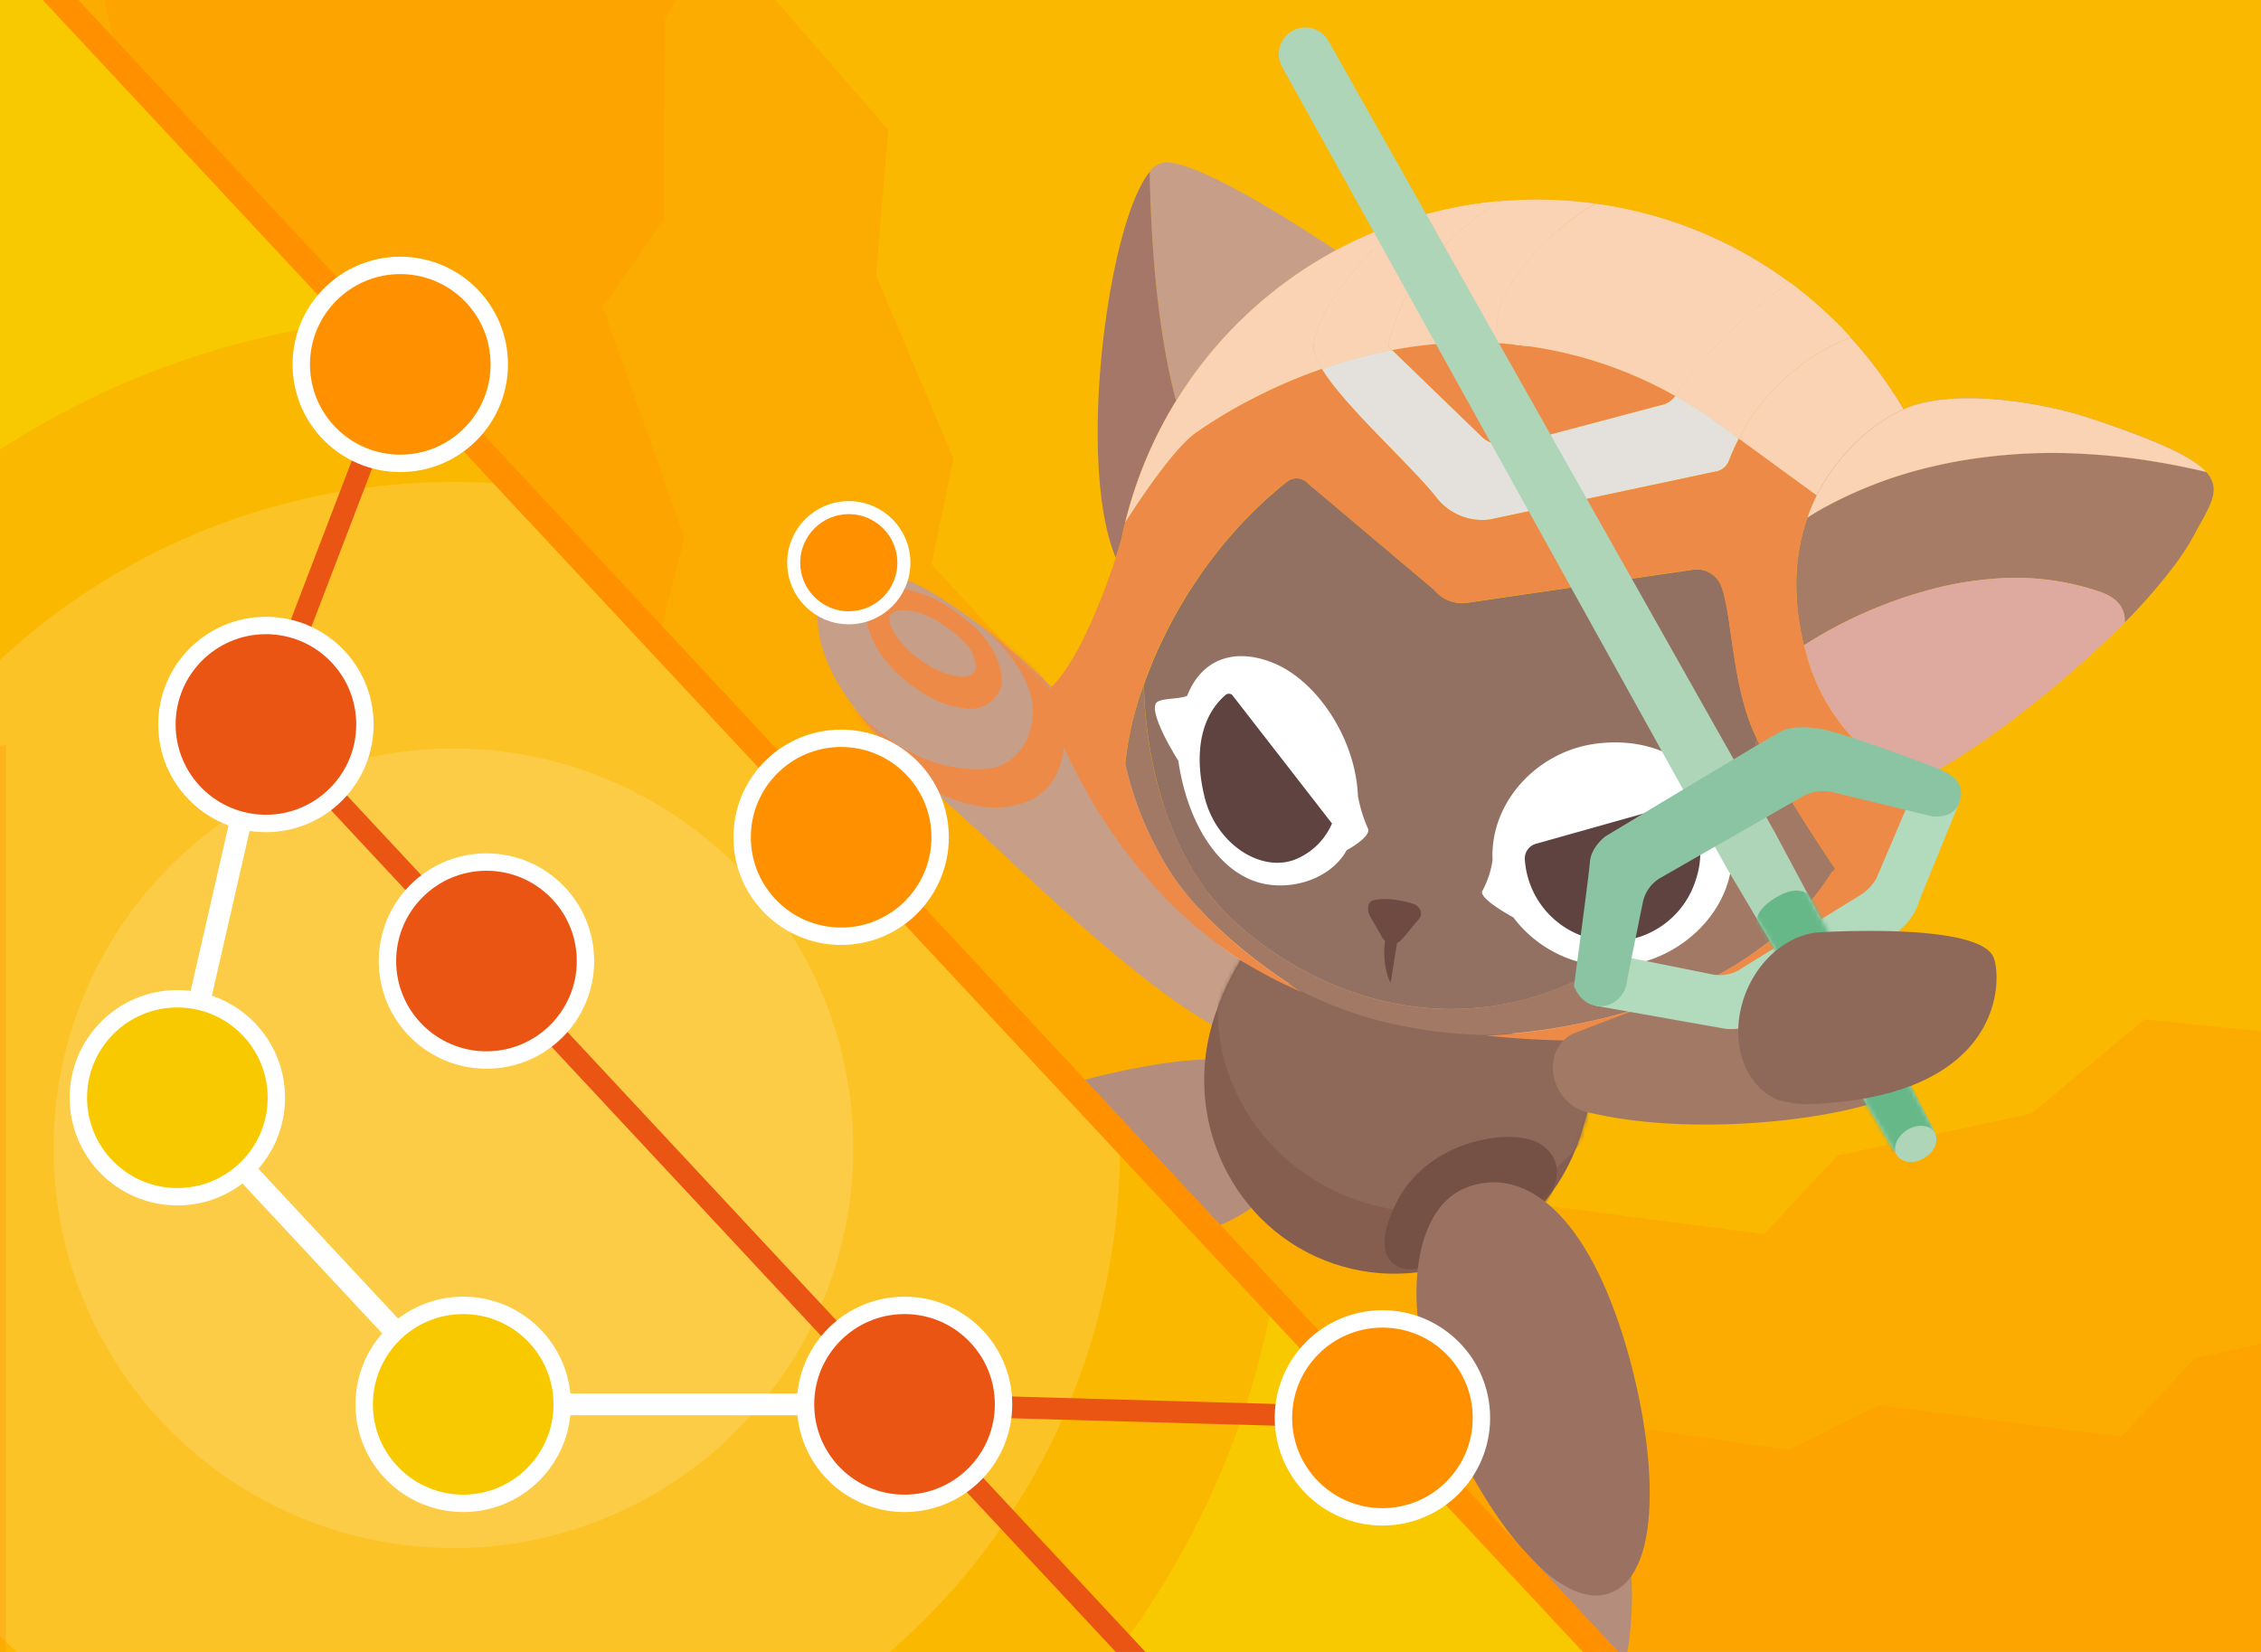 <svg xmlns="http://www.w3.org/2000/svg" xmlns:xlink="http://www.w3.org/1999/xlink" viewBox="0 0 520 380"><defs><style>.cls-1,.cls-40{fill:#fff;}.cls-2{fill:#aed5b8;}.cls-3,.cls-41,.cls-42,.cls-45{fill:none;}.cls-4{isolation:isolate;}.cls-5{clip-path:url(#clip-path);}.cls-47,.cls-6{fill:#f9c900;}.cls-43,.cls-44,.cls-7{fill:#ff9100;}.cls-7{opacity:0.3;}.cls-8{fill:#c79e88;}.cls-9{mask:url(#mask);}.cls-10{fill:#ee8a47;}.cls-11{mask:url(#mask-2);}.cls-12{fill:#f5b38e;}.cls-13{fill:#b58d7d;}.cls-14{mask:url(#mask-3);}.cls-15{fill:#f29f68;}.cls-16{fill:#865e50;}.cls-17{mask:url(#mask-4);}.cls-18{fill:#8e6959;}.cls-19{mask:url(#mask-5);}.cls-20{fill:#755044;}.cls-21{fill:#9b7262;}.cls-22{fill:#f5af75;}.cls-23{mask:url(#mask-6);}.cls-24{fill:#f7c196;}.cls-24,.cls-28{mix-blend-mode:soft-light;}.cls-25{fill:#a17964;}.cls-26{fill:#937162;}.cls-27{fill:#e4e0db;}.cls-28{fill:#f9d3b4;}.cls-29{fill:#a47768;}.cls-30{fill:#a67c66;}.cls-31{fill:#deaaa0;}.cls-32{fill:#6e4a42;}.cls-33{mask:url(#mask-7);}.cls-34{fill:#5e4341;}.cls-35{fill:#b2dabc;}.cls-36{mask:url(#mask-8);}.cls-37{fill:#67b888;}.cls-38{fill:#8bc4a3;}.cls-39{clip-path:url(#clip-path-2);}.cls-40{opacity:0.15;}.cls-41{stroke:#ff9100;stroke-width:6px;}.cls-41,.cls-42,.cls-43,.cls-44,.cls-45,.cls-46,.cls-47{stroke-miterlimit:10;}.cls-42{stroke:#ea5514;}.cls-42,.cls-45{stroke-width:5px;}.cls-43,.cls-44,.cls-45,.cls-46,.cls-47{stroke:#fff;}.cls-43,.cls-46,.cls-47{stroke-width:4px;}.cls-44{stroke-width:3px;}.cls-46{fill:#ea5514;}</style><clipPath id="clip-path"><rect class="cls-3" width="520" height="380"/></clipPath><mask id="mask" x="171.16" y="103.78" width="138.49" height="158.99" maskUnits="userSpaceOnUse"><path class="cls-1" d="M251.23,167.45c-17.61-18.89-34.43-30.67-42.78-34.12-11.69-4.82-20.31-1.32-20.41,8.35-.21,19.07,23.5,36.77,42.32,54.47C248.27,213,302.17,274.9,309,260.66,315.91,246.12,268.13,185.57,251.23,167.45Z"/></mask><mask id="mask-2" x="181.45" y="267.84" width="46.2" height="66.23" maskUnits="userSpaceOnUse"><path class="cls-1" d="M211.6,276.34s-4.88,5.32-6.85,17.13c-1.57,9.43-6.18,21.44-8,25.88a3.81,3.81,0,0,0,1.13,4.45c1.4,1.07,3.72,1.57,7.45-.69,0,0,21.15-18.36,22.23-43.22S211.6,276.34,211.6,276.34Z"/></mask><mask id="mask-3" x="335.99" y="340.2" width="41.27" height="77.15" maskUnits="userSpaceOnUse"><path class="cls-1" d="M356.17,352.38s-3.41,6.85-1.94,19.43c1.17,10.06,4.7,22.65,4.18,27.69a4,4,0,0,0,2.46,4.19c1.73.68,4.25.51,7.38-2.88,0,0,11.43-23.9,5.23-49.51S356.17,352.38,356.17,352.38Z"/></mask><mask id="mask-4" x="276.94" y="189.14" width="96.8" height="103.86" maskUnits="userSpaceOnUse"><path class="cls-1" d="M363.26,261.94c-8,23.73-33.33,36.61-56.49,28.76s-35.4-33.45-27.36-57.17,27.95-40.22,56.49-28.76C368.34,217.8,371.3,238.21,363.26,261.94Z"/></mask><mask id="mask-5" x="276.94" y="202.47" width="88.79" height="90.53" maskUnits="userSpaceOnUse"><ellipse class="cls-1" cx="321.34" cy="247.73" rx="45.37" ry="44.27" transform="translate(-16.44 472.54) rotate(-71.28)"/></mask><mask id="mask-6" x="274.89" y="159.71" width="213.93" height="81.21" maskUnits="userSpaceOnUse"><path class="cls-1" d="M441,235.58c-1.91,9.89-39.14,3.93-85.52-1.12S273.06,217.31,275,207.41s41.05-13.82,87.43-8.77S442.91,225.69,441,235.58Z"/></mask><mask id="mask-7" x="257.38" y="11.16" width="254.21" height="226.43" maskUnits="userSpaceOnUse"><path class="cls-1" d="M510,148.17c-11,62.27-91.22,99.3-160.39,87.1S248.52,166.26,259.5,104s76-102.87,145.13-90.67S521,85.89,510,148.17Z"/></mask><mask id="mask-8" x="294.11" y="6.33" width="158.83" height="275.34" maskUnits="userSpaceOnUse"><path class="cls-2" d="M303.6,7.35a6.11,6.11,0,0,0-8.71,8.08L397.05,199.55l46.71,78.9c1.65,2.95,3.32,4.12,6.27,2.47s3.7-4.3,2.05-7.24l-43.79-82.1L305.56,9.46A6,6,0,0,0,303.6,7.35Z"/></mask><clipPath id="clip-path-2"><polygon class="cls-3" points="0 0 0 380 368.2 380 13.93 0 0 0"/></clipPath></defs><g class="cls-4"><g id="圖層_1" data-name="圖層 1"><g class="cls-5"><rect class="cls-6" width="521.37" height="380"/><rect class="cls-7" width="521.37" height="380"/><polygon class="cls-7" points="651.48 164.65 611.03 177.56 591.39 212.18 572.54 221.34 563.81 241.68 493.17 234.49 467.31 256.08 422.64 265.8 405.69 283.87 349.96 276.6 329.29 286.92 256.69 276.24 231.62 297.4 231.62 381.11 651.48 381.11 651.48 164.65"/><polygon class="cls-7" points="733.6 211.29 693.16 224.2 673.52 258.81 654.67 267.98 645.93 288.32 575.3 281.13 549.44 302.72 504.77 312.44 487.82 330.51 432.09 323.24 411.42 333.56 338.82 322.88 313.75 344.05 313.75 427.75 733.6 427.75 733.6 211.29"/><polygon class="cls-7" points="38.39 -6.36 157.72 -23.78 204.27 29.83 201.51 63.4 219.29 105.52 214.27 129.78 252.31 171.16 255.78 194 306.32 247.21 291.06 281.3 267.95 278.02 235.02 328.09 -6.76 -15.16 38.39 -6.36"/><polygon class="cls-7" points="30.1 -123.47 146.72 -92.78 168.57 -25.23 152.88 4.58 152.75 50.31 138.63 70.67 157.43 123.63 151.68 146.01 177.35 214.75 149.97 240.15 129.99 228.09 80.08 261.27 -7.99 -149.25 30.1 -123.47"/><path class="cls-8" d="M251.23,167.45c-17.61-18.89-34.43-30.67-42.78-34.12-11.69-4.82-20.31-1.32-20.41,8.35-.21,19.07,23.5,36.77,42.32,54.47,17.91,16.86,58.46,54.75,65.27,40.51C302.57,222.12,268.13,185.57,251.23,167.45Z"/><g class="cls-9"><path class="cls-10" d="M171.51,125c1.37-10.07,6.61-17.14,14.77-19.92,7.82-2.67,17.45-1,27.12,4.58h0c9.67,5.62,6.44,20.92,13.7,30.23,8.38,10.73,18.39,19.9,17.72,30.33-.54,8.22-4,14.52-14.3,15.47-8.4.77-18.82-4.78-27.92-10-9.68-5.57-17.49-7.08-23.49-17.78A59.32,59.32,0,0,1,171.25,133,40.72,40.72,0,0,1,171.51,125Zm47.28,13.49c-6.8-4.84-7.69-14.94-15.54-19.5-15.82-9.2-14.89-6-16.88,8.65s-.52,25.25,11,36.37c7,6.69,16.42,13.59,29.17,12.87,6.35-.35,10.9-5.86,11-13.14C237.62,155.31,229.62,146.14,218.79,138.44Z"/></g><path class="cls-10" d="M199.44,138.61c1-4.65,10.43-4.11,17.66.34,4.17,2.57,8.79,6.13,11.31,10.72,1.52,2.78,2.41,6.27,1.81,8.38a7.43,7.43,0,0,1-7.48,5,23.12,23.12,0,0,1-10.83-3.87,32.6,32.6,0,0,1-9.42-8.82,21,21,0,0,1-3.43-8.91A12.1,12.1,0,0,1,199.44,138.61Zm24.15,11.59c-1.08-2.27-4.07-4.92-8.12-7.37-5.46-3.3-10.31-2.94-10.88-.94-.28,1,.27,2.6,1.53,4.42a24.46,24.46,0,0,0,6.95,6.44,17.45,17.45,0,0,0,8,2.91c1.75.07,2.79-.56,3.21-1.45S224,151,223.59,150.2Z"/><path class="cls-8" d="M211.6,276.34s-4.88,5.32-6.85,17.13c-1.57,9.43-6.18,21.44-8,25.88a3.81,3.81,0,0,0,1.13,4.45c1.4,1.07,3.72,1.57,7.45-.69,0,0,21.15-18.36,22.23-43.22S211.6,276.34,211.6,276.34Z"/><g class="cls-11"><path class="cls-12" d="M202.08,304.41s-3.32,13.3,17.65.7l4.75,12.76-17.63,16.2-25.4-5L185,299Z"/></g><path class="cls-13" d="M356.17,352.38s-3.41,6.85-1.94,19.43c1.17,10.06,4.74,22.6,4.23,27.64a4,4,0,0,0,2.45,4.19c1.74.68,4.25.51,7.38-2.88,0,0,11.39-23.85,5.19-49.46S356.17,352.38,356.17,352.38Z"/><g class="cls-14"><path class="cls-15" d="M354.71,379.59s1,17.5,17.2,5.42c15.24-11.33-6.93,31.33-6.93,31.33l-19.67,1L336,395.18l12.27-15.09Z"/></g><path class="cls-13" d="M264.37,286.26c-21.86,3.33-49.07-1.44-51.52-12.2s20.83-22.2,42.39-27.11,43.67-6.35,43.48,10.58C298.6,268.56,291.74,282.08,264.37,286.26Z"/><path class="cls-16" d="M363.26,261.94c-8,23.73-33.33,36.61-56.49,28.76s-35.4-33.45-27.36-57.17,27.95-40.22,56.49-28.76C368.34,217.8,371.3,238.21,363.26,261.94Z"/><g class="cls-17"><ellipse class="cls-18" cx="326.9" cy="234.02" rx="44.6" ry="47.08" transform="translate(0.33 468.5) rotate(-71.28)"/></g><g class="cls-19"><path class="cls-20" d="M344.12,287c-11.75,2.27-18.67,7.05-23.24,4-3.56-2.38-3.18-7.83.59-14.95,7.52-14.22,26.83-16.81,32.87-12.83C365.28,270.38,349.19,286,344.12,287Z"/></g><path class="cls-21" d="M373.32,307.5c7.47,23.88,9.7,53.85-2.76,58.85s-29.86-18.81-39.18-42-6.76-46.11,5.7-51.11S364,277.57,373.32,307.5Z"/><path class="cls-22" d="M441.51,234.5c-1.39,10.66-39,6.5-85.7,3.86s-81.57-18.47-80.19-29.14,38.5-12.14,85.21-9.49S442.89,223.83,441.51,234.5Z"/><g class="cls-23"><ellipse class="cls-24" cx="398.27" cy="193.48" rx="32.04" ry="91.17" transform="translate(156.58 564.48) rotate(-82.83)"/></g><path class="cls-3" d="M269.76,201.54c-.41-.64-.84-1.26-1.24-1.91l0,.07C269,200.32,269.35,200.93,269.76,201.54Z"/><path class="cls-3" d="M268.49,199.58A83.52,83.52,0,0,1,263,188.93a76.64,76.64,0,0,0,5.21,10.21Z"/><path class="cls-25" d="M421.32,200.65l.79-.68a8.19,8.19,0,0,0-.56-.93S409.64,181.58,404,169.79a74.12,74.12,0,0,1-23.58,43.53c-30.07,27.27-69.26,23-96.13-1-13.72-12.22-20.69-33.16-21.26-54.84a77.23,77.23,0,0,0-4.23,18.11,77.66,77.66,0,0,0,4.24,13.3,83.52,83.52,0,0,0,5.48,10.65l0,0c.4.65.83,1.27,1.24,1.91,9.87,14.55,27.36,25.25,29.53,26.55a89.84,89.84,0,0,0,23.24,8,106.58,106.58,0,0,0,19.24,2.08h0S398.13,237.37,421.32,200.65Z"/><path class="cls-10" d="M268.49,199.58l0,0Z"/><path class="cls-10" d="M263,188.93a77.66,77.66,0,0,1-4.24-13.3c0,.28,0,.54-.06.81A90.56,90.56,0,0,0,263,188.93Z"/><path class="cls-26" d="M403.93,169.69a44.3,44.3,0,0,1-2.32-6c-3.36-10.93-3.61-23.68-5.78-29a6,6,0,0,0-6.68-3.6l-2.59.38-48.65,7.13a8.3,8.3,0,0,1-8-2.86L301,111.33a3.61,3.61,0,0,0-5-.52c-16.78,13.31-27.46,31.24-32.93,46.71.57,21.68,7.54,42.62,21.26,54.84,26.87,23.94,66.06,28.23,96.13,1A74.12,74.12,0,0,0,404,169.79Z"/><path class="cls-10" d="M350.29,79.47a11,11,0,0,1-1.64-.19,95.48,95.48,0,0,0-14.85-.4,103.09,103.09,0,0,0-13.66,1.65L340.24,100a8.06,8.06,0,0,0,6.59,2.57l23.9-6.34,11-2.92a5.15,5.15,0,0,0,3.55-2.2A95.45,95.45,0,0,0,350.29,79.47Z"/><path class="cls-10" d="M401.61,163.66a44.3,44.3,0,0,0,2.32,6l0,.1c.17-1.09.31-2.19.43-3.28Q403,165.13,401.61,163.66Z"/><path class="cls-27" d="M393.06,95.85l-.18-.12q-3.81-2.53-7.59-4.65a5.15,5.15,0,0,1-3.55,2.2l-11,2.92-23.9,6.34a8.06,8.06,0,0,1-6.59-2.57l-20.1-19.44A113,113,0,0,0,304,84.87c5.29,8.71,20.43,22,26.54,29.82a13.29,13.29,0,0,0,12.19,4.79l43.39-9.22,1.41-.3,6.8-1.45a4,4,0,0,0,3.26-2.46,53.81,53.81,0,0,1,2.32-5.19Z"/><path class="cls-27" d="M348.65,79.28a11,11,0,0,0,1.64.19Z"/><path class="cls-10" d="M288.52,89.71a52.27,52.27,0,0,1,13.88-8.32,5.55,5.55,0,0,1-.24-1.69c.35-8.29,12.89-22.77,20.69-28.85a98.14,98.14,0,0,0-15.6,6.76l2.17,1.47Z"/><path class="cls-10" d="M360.63,72.75c-1.49,2.24-2.35,4.24-4.72,5.58a12,12,0,0,1-5.62,1.14,95.45,95.45,0,0,1,35,11.61l.07-.08c3.09-4.93,13.49-17.39,26.29-26a97.2,97.2,0,0,0-29.31-14.79A91.35,91.35,0,0,0,360.63,72.75Z"/><path class="cls-28" d="M360.63,72.75c-1.49,2.24-2.35,4.24-4.72,5.58a12,12,0,0,1-5.62,1.14,95.45,95.45,0,0,1,35,11.61l.07-.08c3.09-4.93,13.49-17.39,26.29-26a97.2,97.2,0,0,0-29.31-14.79A91.35,91.35,0,0,0,360.63,72.75Z"/><path class="cls-10" d="M323.65,67.6a49.9,49.9,0,0,0-4.07,10.16,62.23,62.23,0,0,1,14.22,1.12,95.48,95.48,0,0,1,14.85.4c-2.25-.43-4.12-1.69-4.29-4.33-.58-9.3,13.46-22.93,22.55-28.12a96.64,96.64,0,0,0-22.25-.53A68.17,68.17,0,0,0,323.65,67.6Z"/><path class="cls-10" d="M288.52,89.71l-1.91,2.8A122.58,122.58,0,0,1,304,84.87a14.5,14.5,0,0,1-1.62-3.48A52.27,52.27,0,0,0,288.52,89.71Z"/><path class="cls-10" d="M320.14,80.53a103.09,103.09,0,0,1,13.66-1.65,62.23,62.23,0,0,0-14.22-1.12,7.52,7.52,0,0,0-.24,2Z"/><path class="cls-28" d="M366.91,46.83a96.64,96.64,0,0,0-22.25-.53,68.17,68.17,0,0,0-21,21.3,49.9,49.9,0,0,0-4.07,10.16,7.52,7.52,0,0,0-.24,2l.8.77a103.09,103.09,0,0,1,13.66-1.65,95.48,95.48,0,0,1,14.85.4c-2.25-.43-4.12-1.69-4.29-4.33C343.78,65.65,357.82,52,366.91,46.83Z"/><path class="cls-8" d="M286.41,44.73l-2.17-1.19c-6.83-3.67-13.26-6.46-16.55-6.16a5.11,5.11,0,0,0-3.27,2.15c.07,4.36.24,9.67.61,15.46.06.89.12,1.79.19,2.7.81,11,2.35,23.52,5.25,34.57a97.89,97.89,0,0,1,36.78-34.65C303.34,55,294.78,49.38,286.41,44.73Z"/><path class="cls-10" d="M270.47,92.26c.81,3.07,1.72,6,2.75,8.82a15.41,15.41,0,0,1,1.71-1.43c1.64-1.16,4.71-3.24,8.94-5.64.86-.89,1.74-1.76,2.65-2.58.66-.6,1.33-1.17,2-1.72l20.9-30.63-2.17-1.47A97.89,97.89,0,0,0,270.47,92.26Z"/><path class="cls-10" d="M286.52,91.43c-.91.82-1.79,1.69-2.65,2.58.87-.49,1.78-1,2.74-1.5l1.91-2.8C287.85,90.26,287.18,90.83,286.52,91.43Z"/><path class="cls-29" d="M265.22,57.69c-.07-.91-.13-1.81-.19-2.7-.37-5.79-.54-11.1-.61-15.46-3.26,4-6.27,13-8.46,24.12-.07.36-.14.71-.2,1.07-.16.83-.31,1.67-.46,2.52-3.65,20.9-4.37,47.43,1.31,61.05.83-2.56,1.29-4.18,1.29-4.18.27-1.31.56-2.6.88-3.88a97.27,97.27,0,0,1,11.69-28C267.57,81.21,266,68.72,265.22,57.69Z"/><path class="cls-10" d="M273.22,101.08c-1-2.79-1.94-5.75-2.75-8.82a97.27,97.27,0,0,0-11.69,28C259,119.87,267.33,106.61,273.22,101.08Z"/><path class="cls-28" d="M322.85,50.85a97.43,97.43,0,0,0-64.07,69.38c.22-.36,8.55-13.62,14.44-19.15a15.41,15.41,0,0,1,1.71-1.43c1.64-1.16,4.71-3.24,8.94-5.64.87-.49,1.78-1,2.74-1.5A122.58,122.58,0,0,1,304,84.87a14.5,14.5,0,0,1-1.62-3.48,5.55,5.55,0,0,1-.24-1.69C302.51,71.41,315.05,56.93,322.85,50.85Z"/><path class="cls-10" d="M399.93,100.86l17.2,12.54L435.2,90a97.45,97.45,0,0,0-9.63-12.37A48.58,48.58,0,0,0,399.93,100.86Z"/><path class="cls-27" d="M302.16,79.7a5.55,5.55,0,0,0,.24,1.69,51.73,51.73,0,0,1,17.18-3.63,49.9,49.9,0,0,1,4.07-10.16,68.17,68.17,0,0,1,21-21.3,96.9,96.9,0,0,0-21.81,4.55C315.05,56.93,302.51,71.41,302.16,79.7Z"/><path class="cls-27" d="M385.36,91l-.07.08q3.78,2.11,7.59,4.65a50.84,50.84,0,0,1,27-23.86A98.69,98.69,0,0,0,411.65,65C398.85,73.61,388.45,86.07,385.36,91Z"/><path class="cls-27" d="M319.34,79.76a7.52,7.52,0,0,1,.24-2,51.73,51.73,0,0,0-17.18,3.63A14.5,14.5,0,0,0,304,84.87a113,113,0,0,1,16.12-4.34Z"/><path class="cls-28" d="M322.85,50.85c-7.8,6.08-20.34,20.56-20.69,28.85a5.55,5.55,0,0,0,.24,1.69A14.5,14.5,0,0,0,304,84.87a113,113,0,0,1,16.12-4.34l-.8-.77a7.52,7.52,0,0,1,.24-2,49.9,49.9,0,0,1,4.07-10.16,68.17,68.17,0,0,1,21-21.3A96.9,96.9,0,0,0,322.85,50.85Z"/><path class="cls-27" d="M399.93,100.86a48.58,48.58,0,0,1,25.64-23.28c-1.8-2-3.69-3.89-5.66-5.71a50.84,50.84,0,0,0-27,23.86l.18.12Z"/><path class="cls-28" d="M419.91,71.87A98.69,98.69,0,0,0,411.65,65c-12.8,8.59-23.2,21-26.29,26l-.07.08q3.78,2.11,7.59,4.65l.18.12,6.87,5a48.58,48.58,0,0,1,25.64-23.28C423.77,75.6,421.88,73.69,419.91,71.87Z"/><path class="cls-27" d="M344.36,75c.17,2.64,2,3.9,4.29,4.33l1.64.19a12,12,0,0,0,5.62-1.14c2.37-1.34,3.23-3.34,4.72-5.58a91.35,91.35,0,0,1,21.71-22.52c-3-.93-6.14-1.72-9.31-2.37q-3.06-.61-6.12-1C357.82,52,343.78,65.65,344.36,75Z"/><path class="cls-28" d="M344.36,75c.17,2.64,2,3.9,4.29,4.33l1.64.19a12,12,0,0,0,5.62-1.14c2.37-1.34,3.23-3.34,4.72-5.58a91.35,91.35,0,0,1,21.71-22.52c-3-.93-6.14-1.72-9.31-2.37q-3.06-.61-6.12-1C357.82,52,343.78,65.65,344.36,75Z"/><path class="cls-30" d="M507.41,108.58c-3.42-.82-6.75-1.5-10-2.07a151.5,151.5,0,0,0-17.82-2.08,125.32,125.32,0,0,0-30,1.8c-1.84.34-3.61.72-5.33,1.13a98.32,98.32,0,0,0-23.45,8.73c-1.95,1-3.67,2-5.14,3-2.76,7.87-3.64,17.62-.8,29.36a103.58,103.58,0,0,1,31.78-13.51c1.39-.32,2.77-.59,4.13-.83,2.48-.44,4.9-.74,7.25-.93a60.26,60.26,0,0,1,24.3,2.74l1,.35c4.19,1.56,5.46,4.16,5.32,6.92a126.49,126.49,0,0,0,11.23-12.85,57.71,57.71,0,0,0,4.93-7.63C508.09,116.54,511.1,112.71,507.41,108.58Z"/><path class="cls-31" d="M483.35,136.26l-1-.35a60.26,60.26,0,0,0-24.3-2.74c-2.35.19-4.77.49-7.25.93-1.36.24-2.74.51-4.13.83a103.58,103.58,0,0,0-31.78,13.51c.22.89.44,1.78.7,2.69,5.57,19.63,22.63,29.2,24.75,28.51a28.82,28.82,0,0,0,4.42-2c8.15-4.34,21.9-14.25,34.5-25.52,3.25-2.92,6.43-5.93,9.41-8.95C488.81,140.42,487.54,137.82,483.35,136.26Z"/><path class="cls-10" d="M444.76,177.65a28.82,28.82,0,0,1-4.42,2c-2.12.69-19.18-8.88-24.75-28.51-.26-.91-.48-1.8-.7-2.69-2.84-11.74-2-21.49.8-29.36a43.74,43.74,0,0,1,2.17-5.15l-.73-.53-17.2-12.54a53.81,53.81,0,0,0-2.32,5.19,4,4,0,0,1-3.26,2.46l-6.8,1.45-1.41.3-43.39,9.22a13.29,13.29,0,0,1-12.19-4.79c-6.11-7.8-21.25-21.11-26.54-29.82a122.58,122.58,0,0,0-17.41,7.64c-1,.51-1.87,1-2.74,1.5-4.23,2.4-7.3,4.48-8.94,5.64a15.41,15.41,0,0,0-1.71,1.43c-5.89,5.53-14.22,18.79-14.44,19.15-.32,1.28-.61,2.57-.88,3.88,0,0-.46,1.62-1.29,4.18a144.83,144.83,0,0,1-7.18,18.08c-2.45,5-5.31,9.62-8.39,12.41a2.29,2.29,0,0,0-.63,2.41c2.33,7,13.54,36.93,40.41,56.51a89.31,89.31,0,0,0,18.7,10.52l-.23-.13c-2.17-1.3-19.66-12-29.53-26.55-.41-.61-.81-1.22-1.2-1.84l0-.07,0,0-.27-.44A76.64,76.64,0,0,1,263,188.93a90.56,90.56,0,0,1-4.3-12.49c0-.27,0-.53.06-.81A77.23,77.23,0,0,1,263,157.52c5.47-15.47,16.15-33.4,32.93-46.71a3.61,3.61,0,0,1,5,.52l28.92,24.37a8.3,8.3,0,0,0,8,2.86l48.65-7.13,2.59-.38a6,6,0,0,1,6.68,3.6c2.17,5.33,2.42,18.08,5.78,29q1.35,1.47,2.79,2.85c-.12,1.09-.26,2.19-.43,3.28,5.67,11.79,17.58,29.25,17.58,29.25a8.19,8.19,0,0,1,.56.93l-.79.68c-23.19,36.72-79.55,37.56-79.55,37.56h0a194.64,194.64,0,0,0,20.8,1.15c47.7,0,73.2-18.53,71.82-19.69a19.24,19.24,0,0,1-3.6-5,3.35,3.35,0,0,1,0-3.29c2.43-4.11,6.76-15.43,9.41-22.58,1.33-3.62,2.24-6.17,2.24-6.17h0l.33-.64C443.49,180.58,444.14,179.12,444.76,177.65Z"/><path class="cls-10" d="M417.86,113.93c5.48-10.91,14.44-17.35,19.94-19.8Q436.56,92,435.2,90L417.13,113.4Z"/><path class="cls-28" d="M435.2,90a97.45,97.45,0,0,0-9.63-12.37,48.58,48.58,0,0,0-25.64,23.28l17.2,12.54.73.53c5.48-10.91,14.44-17.35,19.94-19.8Q436.56,92,435.2,90Z"/><path class="cls-30" d="M495.37,101.56a48.63,48.63,0,0,1,2.05,5c3.24.57,6.57,1.25,10,2.07C505.49,106.44,501.78,104.22,495.37,101.56Z"/><path class="cls-30" d="M480,96c-1.06-.35-2.28-.71-3.61-1.07l3.2,9.52a151.5,151.5,0,0,1,17.82,2.08,48.63,48.63,0,0,0-2.05-5C491.37,99.9,486.33,98.07,480,96Z"/><path class="cls-30" d="M445.18,92.1l4.43,14.13a125.32,125.32,0,0,1,30-1.8l-3.2-9.52C468.23,92.7,455.43,90.58,445.18,92.1Z"/><path class="cls-30" d="M415.69,119.08c1.47-.94,3.19-2,5.14-3l-3-2.16A43.74,43.74,0,0,0,415.69,119.08Z"/><path class="cls-30" d="M437.8,94.13a98.2,98.2,0,0,1,6.48,13.23c1.72-.41,3.49-.79,5.33-1.13L445.18,92.1a31.9,31.9,0,0,0-6,1.45C438.77,93.71,438.29,93.91,437.8,94.13Z"/><path class="cls-30" d="M417.86,113.93l3,2.16a98.32,98.32,0,0,1,23.45-8.73,98.2,98.2,0,0,0-6.48-13.23C432.3,96.58,423.34,103,417.86,113.93Z"/><path class="cls-28" d="M495.37,101.56c-4-1.66-9-3.49-15.36-5.58-1.06-.35-2.28-.71-3.61-1.07-8.17-2.21-21-4.33-31.22-2.81a31.9,31.9,0,0,0-6,1.45c-.43.16-.91.36-1.4.58-5.5,2.45-14.46,8.89-19.94,19.8a43.74,43.74,0,0,0-2.17,5.15c1.47-.94,3.19-2,5.14-3a98.32,98.32,0,0,1,23.45-8.73c1.72-.41,3.49-.79,5.33-1.13a125.32,125.32,0,0,1,30-1.8,151.5,151.5,0,0,1,17.82,2.08c3.24.57,6.57,1.25,10,2.07C505.49,106.44,501.78,104.22,495.37,101.56Z"/><path class="cls-32" d="M316,207.07c2.7-.6,5.9-.1,9.06.85,1.5.45,2.34,2.39,1.3,3.44l-3.76,4.53c-.42.42-1.07,1.1-1.7,1.11l-1.21,0a3,3,0,0,1-2.06-1.84l-2.6-4.5C314.38,209.33,314.42,207.41,316,207.07Z"/><g class="cls-33"><path class="cls-32" d="M319.26,224.87a18.4,18.4,0,0,1,0-11.39l2.47.6c0,.08-1.89,12-1.89,12A7.66,7.66,0,0,1,319.26,224.87Z"/></g><path class="cls-1" d="M403.42,185.91c-1.83-1.19-6.84-1.69-9.44-2.88-5.53-9.57-16.23-13.55-27.47-11.88-13.31,2-23.87,13.64-23.24,26.7a21.14,21.14,0,0,1-2.35,7.1c-.94,1.75,7.13,6.08,7.13,6.08v0a28.24,28.24,0,0,0,26.36,11c12.26-1.82,22.73-11.7,23.86-23.45C399.4,197.17,406.82,188.13,403.42,185.91Z"/><path class="cls-34" d="M384.71,185.25a3.47,3.47,0,0,1,4,1.6A19.37,19.37,0,0,1,390.13,202a20.14,20.14,0,0,1-39.44-4.32,3.5,3.5,0,0,1,2.56-3.58Z"/><path class="cls-1" d="M266.15,161.48c1.28-.91,5-.62,6.88-1.41,3.43-8.75,11.18-11.06,19.76-7.59,10.17,4.12,19,17.53,19.51,30.59a32.93,32.93,0,0,0,2.31,7.52c.84,1.91-4.91,5-4.91,5v0c-3.81,7-14.16,10-21.9,6.83C278.45,198.58,272.72,187,271,175,270,173.46,263.76,163.17,266.15,161.48Z"/><path class="cls-34" d="M282.07,159.71a1.33,1.33,0,0,1,1.27.09l23,29.63a15.52,15.52,0,0,1-7.82,8c-7.85,3.71-18.77-2.85-21.51-14.18-2.51-10.38-.68-18.72,5-23.52Z"/><path class="cls-25" d="M364.28,255.65a10.59,10.59,0,0,1-5.44-4.33c-2.93-4.58-2-10.39,2-13a6.34,6.34,0,0,1,.88-.49h0s68.34-27.58,80.53-18.62c14.72,10.84,6.11,24.29-3.19,30.94-9.12,6.52-46.76,12-73.12,5.88a8.91,8.91,0,0,1-1.66-.4Z"/><path class="cls-35" d="M372.27,219.82l22,4.41a9,9,0,0,0,6.56-1.66l27.56-17a12,12,0,0,0,3.1-3.39L438.81,185l11.48.39-8.85,21.71a13.52,13.52,0,0,1-5.51,7.54l-29.56,19.62a14.77,14.77,0,0,1-9.59,2.39l-29.86-5.29Z"/><path class="cls-2" d="M303.6,7.35a6.11,6.11,0,0,0-8.71,8.08L397.05,199.55l38.24,64.6c1.65,3,4.12,4,7.07,2.32s3.69-4.3,2-7.24l-36.11-67.65L305.56,9.46A6,6,0,0,0,303.6,7.35Z"/><g class="cls-36"><path class="cls-37" d="M443.45,263.07c2.55-1.3,1.75-1.92,1.12-3.49s-24.81-49.12-25.76-50.7c-2.27-3.76-5.24-5.52-10.36-2.43s-5.49,6.26-3.22,10c.82,1.37,27,47.69,28.56,48.18C436.57,265.53,440.05,264.79,443.45,263.07Z"/></g><ellipse class="cls-2" cx="440.6" cy="263.16" rx="5.06" ry="3.75" transform="translate(-72.6 265.63) rotate(-31.13)"/><path class="cls-38" d="M421.59,182.25l22.73,5.52s4.9.77,6.28-3.11c1.52-4.31-1.19-6.23-4.43-7.68,0,0-18-7-26-9-1.48-.36-7.16-1.43-10.43.18-2,1-40.48,24.21-40.48,24.21s-3.36,2.43-3.61,6c-.21,2.91-3.65,28.39-3.65,28.39s1.17,3.85,4.88,4.59a6.17,6.17,0,0,0,7.19-5.12c.46-2.4,2.6-13,3.77-18.68a8.42,8.42,0,0,1,4.06-5.62l32.53-18.64A9.73,9.73,0,0,1,421.59,182.25Z"/><path class="cls-18" d="M408.91,253c-8.34-3.53-11.56-14.79-7.18-25.16,3.23-7.63,9.67-12.64,16.17-13.35H418c.43,0,.86-.07,1.29-.07,6.8-.36,36.08-1.48,39.17,5.76,2.08,4.86,2.7,32.38-42.76,33.81A26.7,26.7,0,0,1,408.91,253Z"/><polygon class="cls-6" points="0 0 0 380 368.2 380 13.93 0 0 0"/><g class="cls-39"><polygon class="cls-6" points="0 0 0 380 368.2 380 13.93 0 0 0"/><circle class="cls-7" cx="104.28" cy="264.15" r="191.61"/><circle class="cls-40" cx="104.28" cy="264.15" r="153.29"/><circle class="cls-40" cx="104.28" cy="264.15" r="91.97"/></g><line class="cls-41" x1="7.32" y1="-7.1" x2="397.3" y2="411.29"/><line class="cls-42" x1="60.58" y1="166.03" x2="316.42" y2="440.51"/><line class="cls-42" x1="92.06" y1="83.82" x2="60.58" y2="166.03"/><circle class="cls-43" cx="92.06" cy="83.82" r="22.77"/><circle class="cls-44" cx="195.21" cy="129.44" r="12.67"/><circle class="cls-43" cx="193.45" cy="192.6" r="22.77"/><line class="cls-45" x1="39.09" y1="250.69" x2="106.53" y2="323.05"/><line class="cls-45" x1="60.58" y1="166.03" x2="40.79" y2="252.52"/><circle class="cls-46" cx="61.16" cy="166.65" r="22.77"/><circle class="cls-47" cx="40.79" cy="252.52" r="22.77"/><circle class="cls-46" cx="111.88" cy="221.07" r="22.77"/><line class="cls-45" x1="208.03" y1="323.05" x2="106.53" y2="323.05"/><circle class="cls-47" cx="106.53" cy="323.05" r="22.77"/><line class="cls-42" x1="317.94" y1="326.16" x2="208.03" y2="323.05"/><circle class="cls-43" cx="317.94" cy="326.16" r="22.77"/><circle class="cls-46" cx="208.03" cy="323.05" r="22.77"/><polygon class="cls-7" points="1.35 171.28 -39.1 184.19 -58.74 218.8 -77.59 227.97 -86.32 248.31 -156.95 241.12 -182.81 262.71 -227.49 272.43 -244.43 290.5 -300.16 283.23 -320.84 293.55 -393.44 282.87 -418.51 304.03 -418.51 387.74 1.35 387.74 1.35 171.28"/></g></g></g></svg>